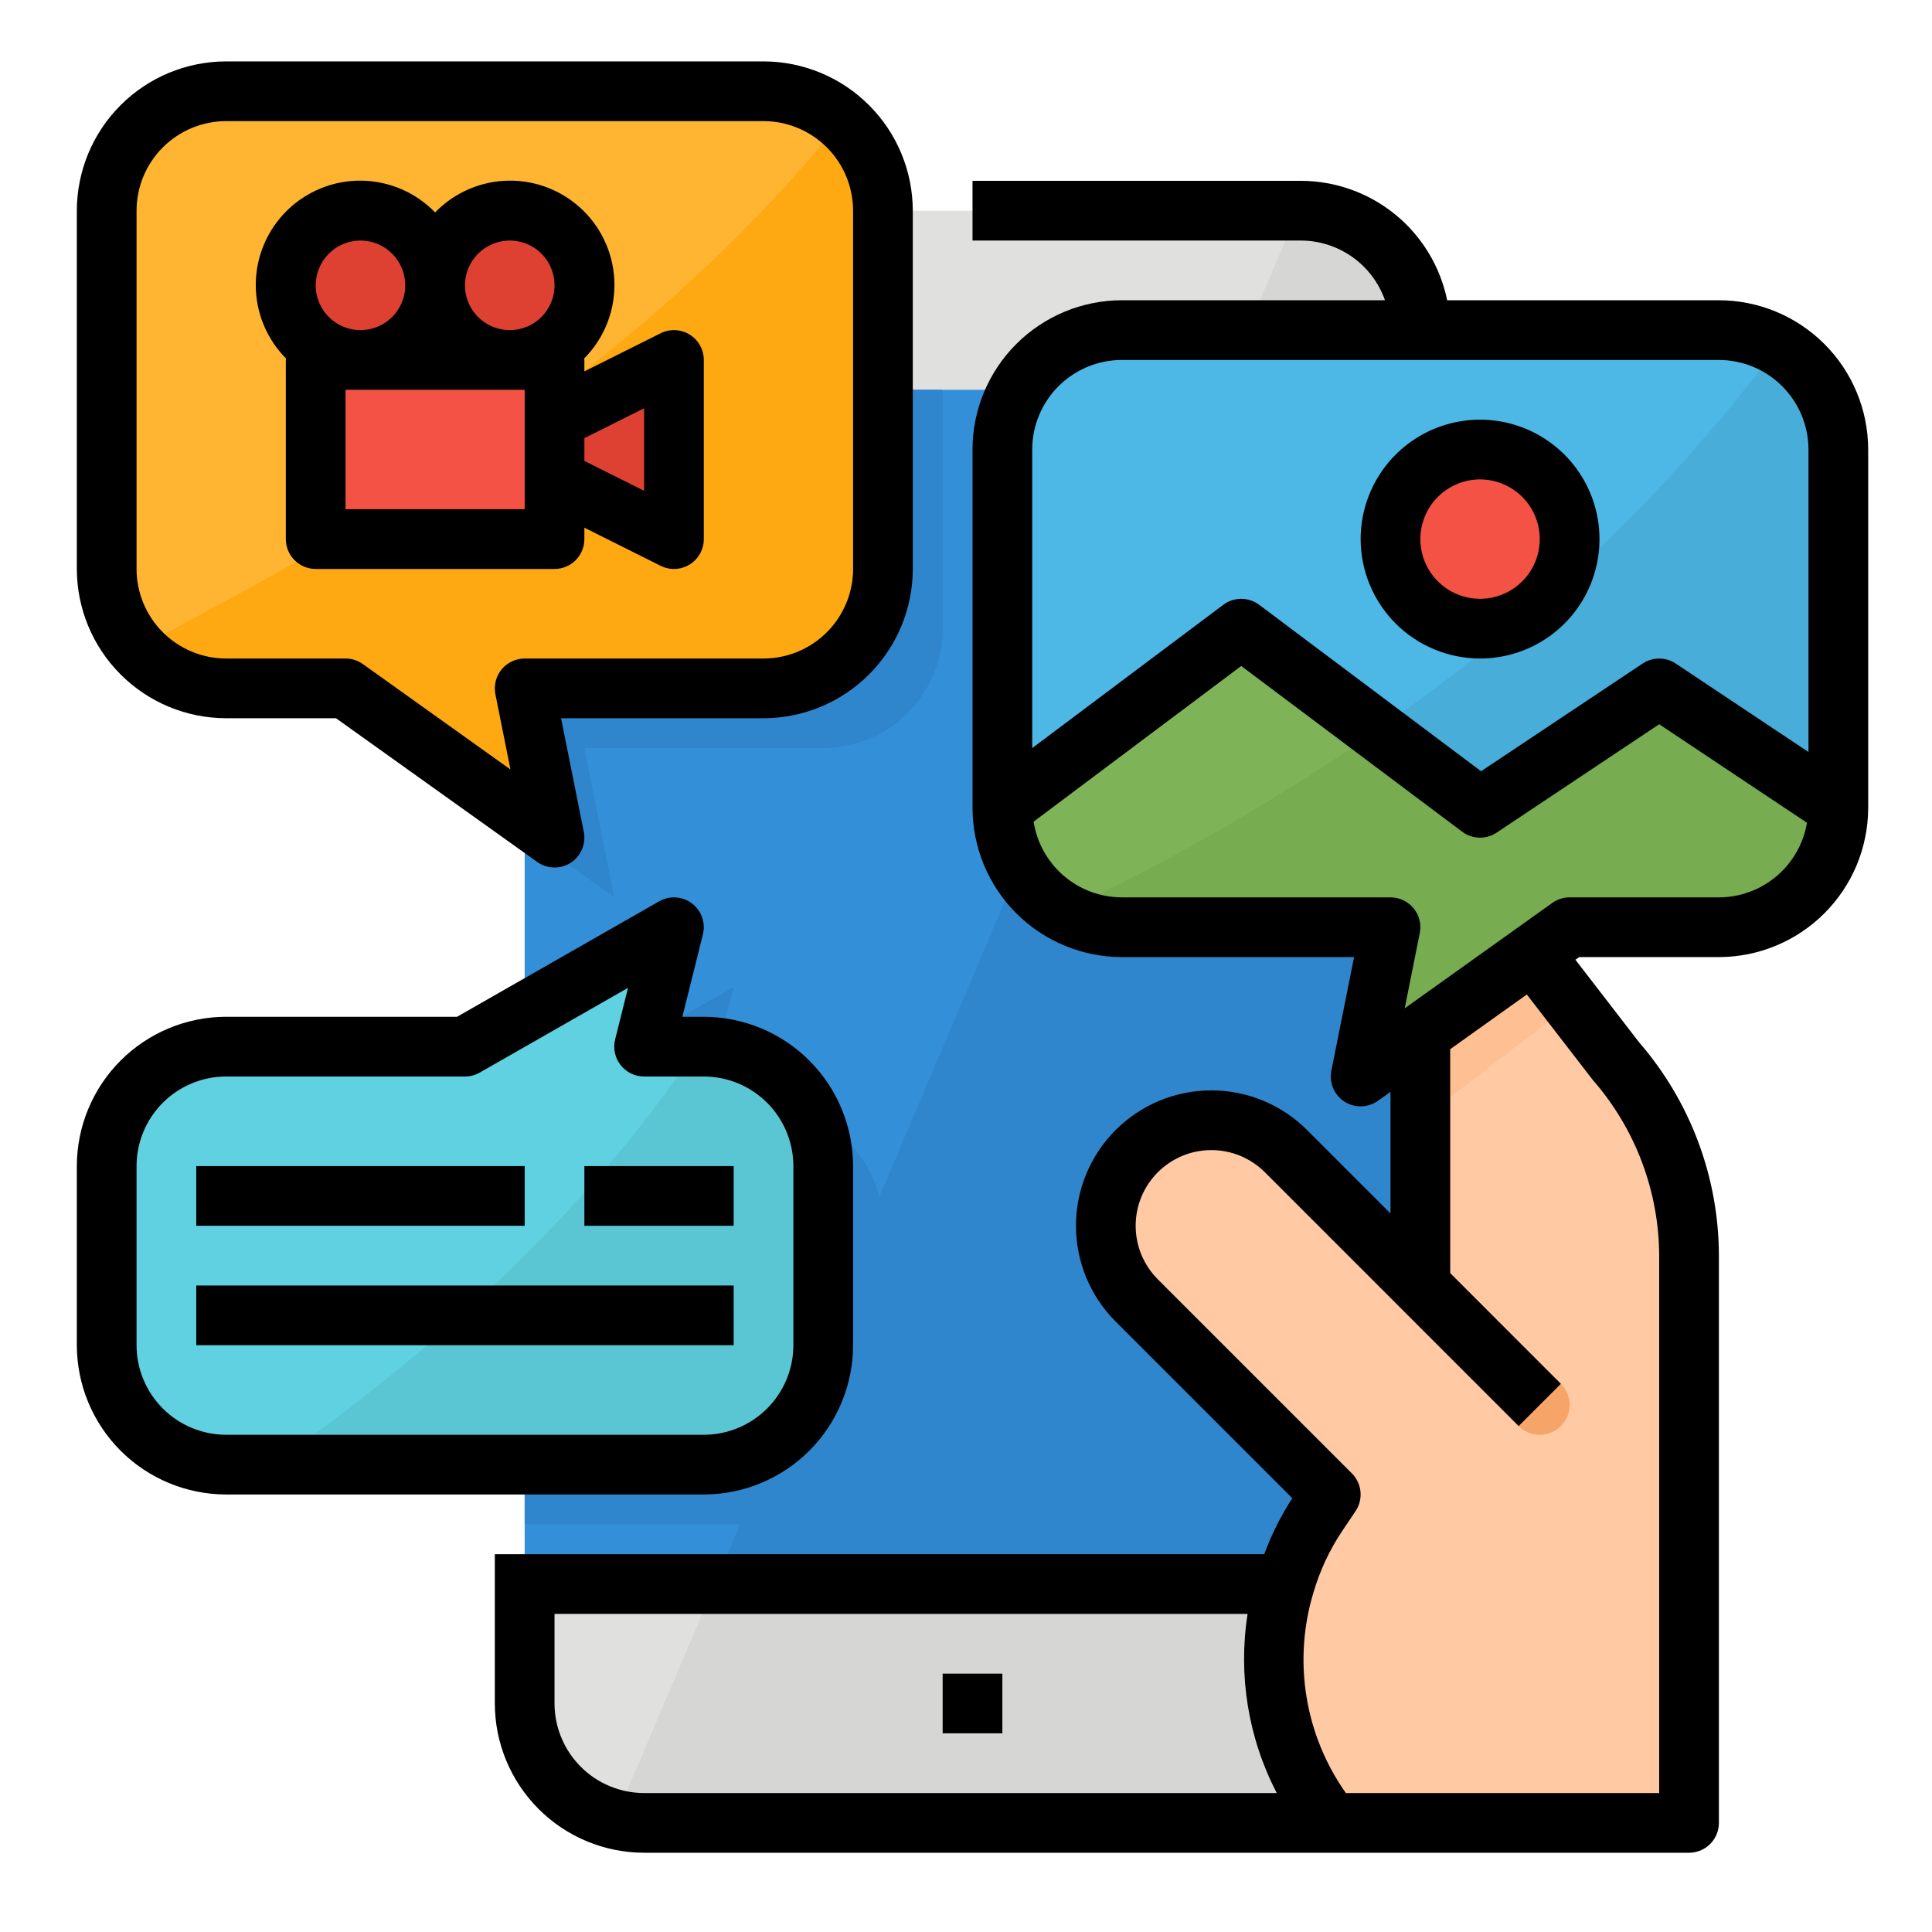 <svg width="91" height="91" viewBox="0 0 91 91" fill="none" xmlns="http://www.w3.org/2000/svg">
<path d="M61.275 9.924H30.338C27.231 9.924 24.713 12.442 24.713 15.549V80.236C24.713 83.343 27.231 85.861 30.338 85.861H61.275C64.382 85.861 66.9 83.343 66.9 80.236V15.549C66.9 12.442 64.382 9.924 61.275 9.924Z" fill="#E0E0DE"/>
<path d="M24.713 18.361H66.9V74.611H24.713V18.361Z" fill="#348FD9"/>
<path d="M28.973 85.675C29.418 85.793 29.877 85.856 30.338 85.861H61.276C62.768 85.861 64.198 85.269 65.253 84.214C66.308 83.159 66.901 81.728 66.901 80.236V74.611H33.671L28.973 85.675Z" fill="#D6D6D4"/>
<path d="M61.275 9.924H61.14L57.557 18.361H66.9V15.549C66.9 14.057 66.307 12.626 65.252 11.571C64.197 10.516 62.766 9.924 61.275 9.924Z" fill="#D6D6D4"/>
<path d="M33.67 74.611H66.9V18.361H57.557L33.67 74.611Z" fill="#3086CD"/>
<path d="M41.588 66.174V57.736C41.588 56.244 40.995 54.813 39.94 53.759C38.886 52.704 37.455 52.111 35.963 52.111H33.15L34.557 46.486L24.713 52.111V71.799H35.963C37.455 71.799 38.886 71.206 39.94 70.151C40.995 69.096 41.588 67.665 41.588 66.174Z" fill="#3086CD"/>
<path d="M76.077 49.946L66.9 38.049V60.549L60.572 54.221C59.639 53.288 58.374 52.764 57.056 52.764C55.737 52.764 54.473 53.288 53.54 54.221C52.608 55.153 52.084 56.417 52.084 57.736C52.084 59.055 52.608 60.319 53.54 61.252L62.681 70.392L62.051 71.338C60.601 73.512 59.881 76.091 59.994 78.702C60.107 81.313 61.048 83.82 62.681 85.861H79.556V59.205C79.556 55.799 78.32 52.509 76.077 49.946Z" fill="#FEC9A3"/>
<path d="M35.963 32.424H24.713L26.119 39.455L16.275 32.424H10.65C9.159 32.424 7.728 31.831 6.673 30.776C5.618 29.721 5.025 28.29 5.025 26.799V9.924C5.025 8.432 5.618 7.001 6.673 5.946C7.728 4.891 9.159 4.299 10.65 4.299H35.963C37.455 4.299 38.886 4.891 39.94 5.946C40.995 7.001 41.588 8.432 41.588 9.924V26.799C41.588 28.29 40.995 29.721 39.94 30.776C38.886 31.831 37.455 32.424 35.963 32.424Z" fill="#FFB531"/>
<path d="M27.525 35.236H38.775C40.267 35.236 41.698 34.643 42.753 33.589C43.808 32.534 44.4 31.103 44.4 29.611V18.361H24.713V39.254L28.932 42.267L27.525 35.236Z" fill="#3086CD"/>
<path d="M33.15 49.299H30.338L31.744 43.674L21.9 49.299H10.65C9.159 49.299 7.728 49.891 6.673 50.946C5.618 52.001 5.025 53.432 5.025 54.924V63.361C5.025 64.853 5.618 66.284 6.673 67.339C7.728 68.393 9.159 68.986 10.65 68.986H33.15C34.642 68.986 36.073 68.393 37.128 67.339C38.183 66.284 38.775 64.853 38.775 63.361V54.924C38.775 53.432 38.183 52.001 37.128 50.946C36.073 49.891 34.642 49.299 33.15 49.299Z" fill="#60D1E0"/>
<path d="M33.15 49.299H32.879C27.126 57.957 19.03 64.66 12.805 68.986H33.15C34.641 68.986 36.072 68.393 37.127 67.339C38.182 66.284 38.775 64.853 38.775 63.361V54.924C38.775 53.432 38.182 52.001 37.127 50.946C36.072 49.891 34.641 49.299 33.15 49.299Z" fill="#5AC6D4"/>
<path d="M72.526 67.58C72.341 67.58 72.158 67.544 71.987 67.473C71.817 67.402 71.662 67.299 71.531 67.168L65.906 61.543C65.65 61.278 65.509 60.922 65.512 60.554C65.515 60.185 65.663 59.832 65.924 59.572C66.184 59.311 66.537 59.163 66.906 59.16C67.275 59.157 67.63 59.298 67.895 59.554L73.52 65.179C73.716 65.376 73.85 65.627 73.905 65.899C73.959 66.172 73.931 66.455 73.825 66.712C73.718 66.969 73.538 67.188 73.307 67.343C73.076 67.497 72.804 67.58 72.526 67.58Z" fill="#F7A468"/>
<path d="M39.625 5.686C29.887 17.841 16.275 25.392 6.469 30.529C6.992 31.123 7.635 31.599 8.356 31.925C9.077 32.252 9.859 32.422 10.65 32.424H16.275L26.119 39.455L24.713 32.424H35.963C37.455 32.424 38.885 31.831 39.94 30.776C40.995 29.721 41.588 28.29 41.588 26.799V9.924C41.586 9.118 41.409 8.321 41.07 7.59C40.731 6.859 40.239 6.209 39.625 5.686Z" fill="#FFA912"/>
<path d="M14.869 16.955H26.119V25.392H14.869V16.955Z" fill="#F35244"/>
<path d="M16.979 16.955C18.92 16.955 20.494 15.381 20.494 13.439C20.494 11.498 18.92 9.924 16.979 9.924C15.037 9.924 13.463 11.498 13.463 13.439C13.463 15.381 15.037 16.955 16.979 16.955Z" fill="#DE4132"/>
<path d="M24.01 16.955C25.951 16.955 27.525 15.381 27.525 13.439C27.525 11.498 25.951 9.924 24.01 9.924C22.068 9.924 20.494 11.498 20.494 13.439C20.494 15.381 22.068 16.955 24.01 16.955Z" fill="#DE4132"/>
<path d="M26.119 19.767L31.744 16.955V25.392L26.119 22.58V19.767Z" fill="#DE4132"/>
<path d="M66.9 38.049V52.76L74.023 47.281L66.9 38.049Z" fill="#FEC093"/>
<path d="M86.588 21.174V38.049C86.588 39.54 85.995 40.971 84.94 42.026C83.885 43.081 82.455 43.674 80.963 43.674H73.932L64.088 50.705L65.494 43.674H52.838C52.099 43.674 51.367 43.529 50.685 43.246C50.002 42.964 49.382 42.55 48.859 42.027C48.337 41.505 47.923 40.884 47.64 40.202C47.358 39.519 47.212 38.787 47.213 38.049V21.174C47.213 19.682 47.806 18.251 48.86 17.196C49.915 16.141 51.346 15.549 52.838 15.549H80.963C81.702 15.548 82.433 15.693 83.116 15.976C83.799 16.258 84.419 16.672 84.942 17.195C85.464 17.717 85.879 18.338 86.161 19.02C86.443 19.703 86.588 20.435 86.588 21.174Z" fill="#4DB7E5"/>
<path d="M86.588 21.174V38.049C86.588 39.54 85.995 40.971 84.94 42.026C83.885 43.081 82.454 43.674 80.963 43.674H73.931L64.088 50.705L65.494 43.674H52.838C51.863 43.675 50.906 43.422 50.059 42.941C63.193 36.721 74.998 28.045 83.761 16.292C84.62 16.785 85.334 17.496 85.831 18.353C86.327 19.21 86.588 20.183 86.588 21.174Z" fill="#48ADD9"/>
<path d="M69.713 29.611C72.043 29.611 73.932 27.722 73.932 25.392C73.932 23.062 72.043 21.174 69.713 21.174C67.383 21.174 65.494 23.062 65.494 25.392C65.494 27.722 67.383 29.611 69.713 29.611Z" fill="#F35244"/>
<path d="M86.588 38.049C86.588 39.54 85.995 40.971 84.94 42.026C83.885 43.081 82.455 43.674 80.963 43.674H73.932L64.088 50.705L65.494 43.674H52.838C52.099 43.674 51.367 43.529 50.685 43.246C50.002 42.964 49.382 42.55 48.859 42.027C48.337 41.505 47.923 40.884 47.64 40.202C47.358 39.519 47.212 38.787 47.213 38.049L58.463 29.611L64.858 34.406L69.713 38.049L78.15 32.424L86.588 38.049Z" fill="#7EB457"/>
<path d="M86.588 38.049C86.588 39.54 85.995 40.971 84.94 42.026C83.885 43.081 82.454 43.674 80.963 43.674H73.931L64.088 50.705L65.494 43.674H52.838C51.863 43.675 50.906 43.422 50.059 42.941C55.221 40.514 60.171 37.659 64.858 34.406L69.713 38.049L78.15 32.424L86.588 38.049Z" fill="#77AD50"/>
<path d="M44.4 78.83H47.213V81.642H44.4V78.83Z" fill="black"/>
<path d="M10.65 33.83H15.825L25.302 40.599C25.532 40.763 25.805 40.854 26.087 40.861C26.369 40.867 26.646 40.789 26.883 40.636C27.12 40.482 27.305 40.262 27.415 40.002C27.524 39.742 27.553 39.455 27.498 39.179L26.428 33.83H35.963C37.827 33.828 39.614 33.086 40.932 31.768C42.251 30.45 42.992 28.663 42.994 26.799V9.924C42.992 8.059 42.251 6.272 40.932 4.954C39.614 3.636 37.827 2.895 35.963 2.892H10.65C8.786 2.895 6.999 3.636 5.681 4.954C4.363 6.272 3.621 8.059 3.619 9.924V26.799C3.621 28.663 4.363 30.45 5.681 31.768C6.999 33.086 8.786 33.828 10.65 33.83ZM6.432 9.924C6.433 8.805 6.878 7.733 7.669 6.942C8.46 6.151 9.532 5.706 10.65 5.705H35.963C37.081 5.706 38.154 6.151 38.945 6.942C39.736 7.733 40.18 8.805 40.182 9.924V26.799C40.18 27.917 39.736 28.989 38.945 29.78C38.154 30.571 37.081 31.016 35.963 31.017H24.713C24.505 31.017 24.299 31.064 24.111 31.153C23.923 31.242 23.757 31.371 23.625 31.532C23.494 31.693 23.399 31.881 23.349 32.083C23.298 32.285 23.293 32.495 23.334 32.7L24.043 36.243L17.092 31.279C16.854 31.109 16.568 31.017 16.275 31.017H10.65C9.532 31.016 8.46 30.571 7.669 29.78C6.878 28.989 6.433 27.917 6.432 26.799V9.924Z" fill="black"/>
<path d="M13.463 16.955V25.392C13.463 25.765 13.611 26.123 13.875 26.387C14.139 26.65 14.496 26.799 14.869 26.799H26.119C26.492 26.799 26.85 26.65 27.113 26.387C27.377 26.123 27.525 25.765 27.525 25.392V24.855L31.115 26.65C31.33 26.757 31.568 26.808 31.807 26.797C32.047 26.787 32.279 26.715 32.483 26.589C32.687 26.463 32.856 26.287 32.972 26.077C33.089 25.868 33.15 25.632 33.15 25.392V16.955C33.15 16.715 33.089 16.479 32.972 16.27C32.856 16.061 32.687 15.884 32.483 15.758C32.279 15.633 32.047 15.561 31.807 15.55C31.568 15.539 31.33 15.59 31.115 15.697L27.525 17.492V16.955C27.525 16.931 27.513 16.912 27.512 16.889C27.969 16.429 28.331 15.884 28.576 15.284C28.821 14.684 28.945 14.041 28.941 13.393C28.937 12.744 28.805 12.103 28.552 11.507C28.299 10.91 27.931 10.369 27.468 9.915C27.005 9.461 26.457 9.103 25.855 8.862C25.254 8.62 24.61 8.5 23.962 8.509C23.314 8.517 22.674 8.654 22.079 8.911C21.483 9.168 20.945 9.54 20.494 10.005C20.043 9.54 19.505 9.168 18.91 8.911C18.314 8.654 17.674 8.517 17.026 8.509C16.378 8.5 15.734 8.62 15.133 8.862C14.531 9.103 13.983 9.461 13.52 9.915C13.057 10.369 12.689 10.91 12.436 11.507C12.183 12.103 12.051 12.744 12.047 13.393C12.043 14.041 12.167 14.684 12.412 15.284C12.658 15.884 13.019 16.429 13.476 16.889C13.475 16.912 13.463 16.931 13.463 16.955ZM24.713 23.986H16.275V18.361H24.713V23.986ZM30.338 19.23V23.117L27.525 21.711V20.637L30.338 19.23ZM24.01 11.33C24.427 11.33 24.835 11.454 25.182 11.685C25.529 11.917 25.799 12.247 25.959 12.632C26.118 13.017 26.16 13.442 26.079 13.851C25.997 14.26 25.796 14.636 25.501 14.931C25.206 15.226 24.83 15.427 24.421 15.508C24.012 15.589 23.588 15.548 23.203 15.388C22.817 15.228 22.488 14.958 22.256 14.611C22.024 14.264 21.9 13.856 21.9 13.439C21.901 12.88 22.123 12.344 22.519 11.948C22.914 11.553 23.451 11.33 24.01 11.33ZM16.979 11.33C17.396 11.33 17.803 11.454 18.15 11.685C18.497 11.917 18.768 12.247 18.927 12.632C19.087 13.017 19.129 13.442 19.047 13.851C18.966 14.26 18.765 14.636 18.47 14.931C18.175 15.226 17.799 15.427 17.39 15.508C16.981 15.589 16.557 15.548 16.171 15.388C15.786 15.228 15.456 14.958 15.225 14.611C14.993 14.264 14.869 13.856 14.869 13.439C14.87 12.88 15.092 12.344 15.488 11.948C15.883 11.553 16.419 11.33 16.979 11.33Z" fill="black"/>
<path d="M80.963 14.142H68.164C67.838 12.555 66.975 11.13 65.72 10.105C64.465 9.08 62.895 8.52 61.275 8.517H45.807V11.33H61.275C62.145 11.332 62.992 11.604 63.702 12.108C64.41 12.611 64.946 13.322 65.235 14.142H52.838C50.974 14.145 49.187 14.886 47.868 16.204C46.55 17.522 45.809 19.309 45.807 21.174V38.049C45.809 39.913 46.55 41.7 47.868 43.018C49.187 44.336 50.974 45.078 52.838 45.08H63.779L62.709 50.429C62.654 50.705 62.683 50.992 62.792 51.252C62.902 51.512 63.087 51.733 63.324 51.886C63.561 52.039 63.838 52.117 64.12 52.111C64.402 52.104 64.675 52.013 64.905 51.849L65.494 51.429V57.154L61.566 53.226C60.974 52.634 60.271 52.164 59.497 51.844C58.724 51.523 57.894 51.358 57.057 51.358C56.219 51.358 55.39 51.523 54.616 51.844C53.842 52.164 53.139 52.634 52.547 53.226C51.955 53.819 51.485 54.522 51.164 55.295C50.844 56.069 50.679 56.898 50.679 57.736C50.679 58.574 50.844 59.403 51.164 60.177C51.485 60.951 51.955 61.654 52.547 62.246L60.869 70.568C60.332 71.395 59.889 72.279 59.548 73.205H23.307V80.236C23.309 82.1 24.05 83.887 25.369 85.206C26.687 86.524 28.474 87.265 30.338 87.267H79.557C79.93 87.267 80.287 87.119 80.551 86.856C80.815 86.592 80.963 86.234 80.963 85.861V59.199C80.969 55.484 79.631 51.893 77.197 49.086L74.205 45.206L74.382 45.08H80.963C82.827 45.078 84.614 44.336 85.932 43.018C87.251 41.7 87.992 39.913 87.994 38.049V21.174C87.992 19.309 87.251 17.522 85.932 16.204C84.614 14.886 82.827 14.145 80.963 14.142ZM52.838 16.955H80.963C82.081 16.956 83.154 17.401 83.945 18.192C84.736 18.983 85.18 20.055 85.182 21.174V35.421L78.93 31.254C78.699 31.1 78.428 31.018 78.15 31.018C77.873 31.018 77.601 31.1 77.37 31.254L69.761 36.326L59.307 28.486C59.063 28.304 58.767 28.205 58.463 28.205C58.159 28.205 57.863 28.304 57.62 28.486L48.619 35.236V21.174C48.62 20.055 49.065 18.983 49.856 18.192C50.647 17.401 51.719 16.956 52.838 16.955ZM26.119 80.236V76.017H58.764C58.31 78.904 58.791 81.861 60.137 84.455H30.338C29.219 84.454 28.147 84.009 27.356 83.218C26.565 82.427 26.12 81.355 26.119 80.236ZM75.025 50.87C77.04 53.177 78.151 56.136 78.15 59.199V84.455H63.392C62.435 83.101 61.801 81.546 61.536 79.909C61.272 78.273 61.384 76.597 61.865 75.011C62.166 73.984 62.621 73.008 63.216 72.118L63.849 71.177C64.03 70.906 64.112 70.581 64.081 70.256C64.049 69.932 63.906 69.629 63.675 69.398L54.535 60.258C54.204 59.926 53.941 59.533 53.762 59.101C53.583 58.668 53.491 58.204 53.491 57.736C53.491 56.791 53.867 55.884 54.535 55.215C55.204 54.546 56.111 54.171 57.056 54.171C57.525 54.171 57.988 54.263 58.421 54.442C58.854 54.622 59.247 54.884 59.578 55.215L71.531 67.168L73.519 65.18L68.307 59.966V49.419L71.915 46.842L75.025 50.87ZM80.963 42.267H73.932C73.639 42.267 73.353 42.359 73.115 42.529L66.164 47.493L66.873 43.95C66.914 43.745 66.909 43.535 66.859 43.333C66.808 43.131 66.714 42.943 66.582 42.782C66.45 42.621 66.284 42.492 66.096 42.403C65.908 42.313 65.702 42.267 65.494 42.267H52.838C51.834 42.265 50.865 41.904 50.104 41.251C49.343 40.597 48.839 39.693 48.685 38.702L58.463 31.369L68.869 39.174C69.102 39.348 69.383 39.447 69.674 39.455C69.964 39.463 70.251 39.38 70.493 39.219L78.15 34.113L85.111 38.754C84.945 39.735 84.438 40.626 83.679 41.269C82.92 41.911 81.958 42.265 80.963 42.267Z" fill="black"/>
<path d="M69.713 31.017C70.825 31.017 71.913 30.687 72.838 30.069C73.763 29.451 74.484 28.573 74.91 27.545C75.335 26.517 75.447 25.386 75.23 24.295C75.013 23.204 74.477 22.201 73.69 21.415C72.904 20.628 71.901 20.093 70.81 19.875C69.719 19.658 68.588 19.77 67.56 20.195C66.532 20.621 65.654 21.342 65.036 22.267C64.418 23.192 64.088 24.28 64.088 25.392C64.09 26.884 64.683 28.314 65.737 29.368C66.792 30.423 68.222 31.016 69.713 31.017ZM69.713 22.58C70.269 22.58 70.813 22.745 71.275 23.054C71.738 23.363 72.098 23.802 72.311 24.316C72.524 24.83 72.58 25.395 72.471 25.941C72.363 26.487 72.095 26.988 71.702 27.381C71.308 27.774 70.807 28.042 70.262 28.151C69.716 28.259 69.15 28.204 68.637 27.991C68.123 27.778 67.683 27.417 67.374 26.955C67.065 26.492 66.9 25.949 66.9 25.392C66.901 24.647 67.198 23.932 67.725 23.405C68.252 22.877 68.967 22.581 69.713 22.58Z" fill="black"/>
<path d="M10.65 70.392H33.15C35.014 70.39 36.802 69.649 38.12 68.331C39.438 67.012 40.179 65.225 40.182 63.361V54.924C40.179 53.059 39.438 51.272 38.12 49.954C36.802 48.636 35.014 47.895 33.15 47.892H32.14L33.108 44.015C33.175 43.748 33.161 43.467 33.07 43.207C32.978 42.947 32.812 42.72 32.593 42.553C32.373 42.387 32.11 42.289 31.835 42.271C31.56 42.253 31.286 42.316 31.047 42.453L21.527 47.892H10.65C8.786 47.895 6.999 48.636 5.681 49.954C4.363 51.272 3.621 53.059 3.619 54.924V63.361C3.621 65.225 4.363 67.012 5.681 68.331C6.999 69.649 8.786 70.39 10.65 70.392ZM6.432 54.924C6.433 53.805 6.878 52.733 7.669 51.942C8.46 51.151 9.532 50.706 10.65 50.705H21.9C22.145 50.705 22.386 50.641 22.598 50.519L29.581 46.529L28.974 48.957C28.922 49.164 28.918 49.381 28.963 49.59C29.007 49.799 29.098 49.995 29.23 50.164C29.361 50.332 29.529 50.468 29.721 50.562C29.913 50.656 30.124 50.705 30.338 50.705H33.15C34.269 50.706 35.341 51.151 36.132 51.942C36.923 52.733 37.368 53.805 37.369 54.924V63.361C37.368 64.48 36.923 65.552 36.132 66.343C35.341 67.134 34.269 67.579 33.15 67.58H10.65C9.532 67.579 8.46 67.134 7.669 66.343C6.878 65.552 6.433 64.48 6.432 63.361V54.924Z" fill="black"/>
<path d="M9.244 54.924H24.713V57.736H9.244V54.924Z" fill="black"/>
<path d="M27.525 54.924H34.557V57.736H27.525V54.924Z" fill="black"/>
<path d="M9.244 60.549H34.557V63.361H9.244V60.549Z" fill="black"/>
</svg>
